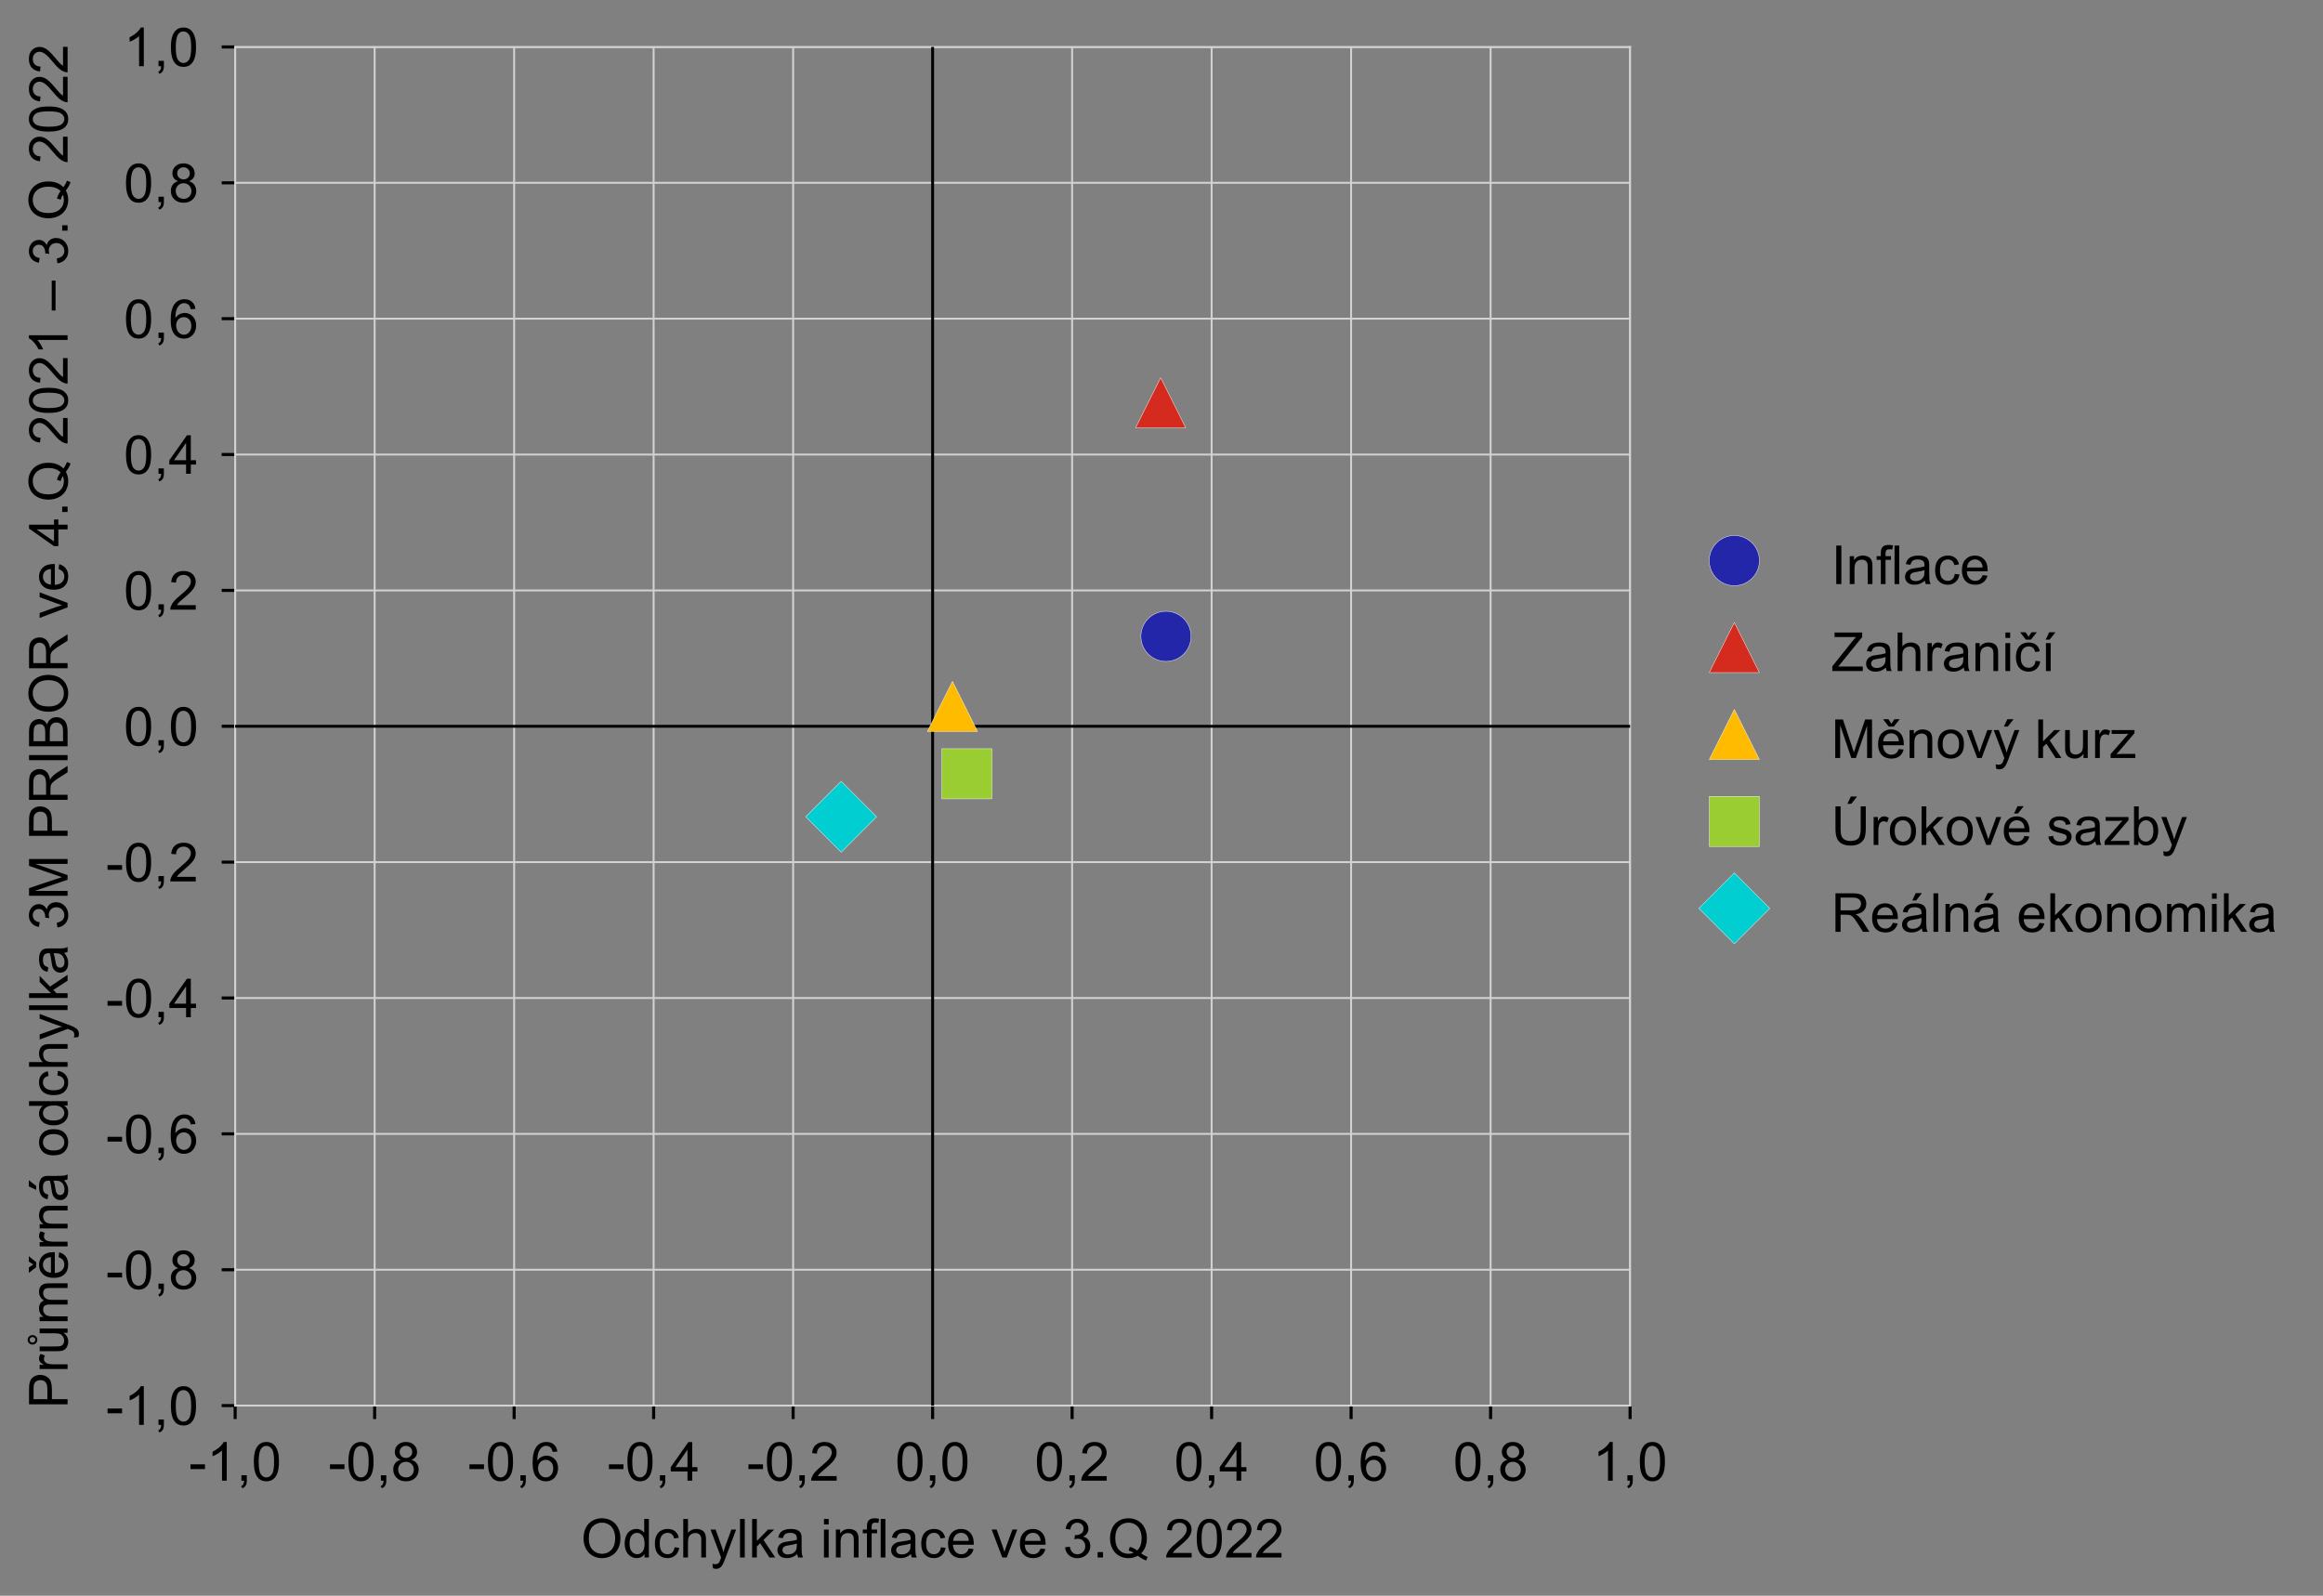 <?xml version="1.0" encoding="utf-8" standalone="no"?>
<!DOCTYPE svg PUBLIC "-//W3C//DTD SVG 1.1//EN"
  "http://www.w3.org/Graphics/SVG/1.1/DTD/svg11.dtd">
<!-- Created with matplotlib (http://matplotlib.org/) -->
<svg height="415pt" version="1.1" viewBox="0 0 604 415" width="604pt" xmlns="http://www.w3.org/2000/svg" xmlns:xlink="http://www.w3.org/1999/xlink">
 <rect x="0" y="0" width="604" height="415" fill="#808080" stroke="none"/>
 <defs>
  <style type="text/css">
*{stroke-linecap:butt;stroke-linejoin:round;}
  </style>
 </defs>
 <g id="figure_1">
  <g id="patch_1">
   <path d="M 0 415.201 
L 604.889 415.201 
L 604.889 0 
L 0 0 
z
" style="fill:none;"/>
  </g>
  <g id="axes_1">
   <g id="patch_2">
    <path d="M 61.139 365.55 
L 423.839 365.55 
L 423.839 12.21 
L 61.139 12.21 
z
" style="fill:none;"/>
   </g>
   <g id="matplotlib.axis_1">
    <g id="xtick_1">
     <g id="line2d_1">
      <defs>
       <path d="M 0 0 
L 0 3.5 
" id="m2aac06d526" style="stroke:#000000;stroke-width:0.8;"/>
      </defs>
      <g>
       <use style="stroke:#000000;stroke-width:0.8;" x="61.139" xlink:href="#m2aac06d526" y="365.55"/>
      </g>
     </g>
     <g id="text_1">
      <!-- -1,0 -->
      <defs>
       <path d="M 3.172 21.484 
L 3.172 30.328 
L 30.172 30.328 
L 30.172 21.484 
z
" id="ArialMT-2d"/>
       <path d="M 37.25 0 
L 28.469 0 
L 28.469 56 
Q 25.297 52.984 20.141 49.953 
Q 14.984 46.922 10.891 45.406 
L 10.891 53.906 
Q 18.266 57.375 23.781 62.297 
Q 29.297 67.234 31.594 71.875 
L 37.25 71.875 
z
" id="ArialMT-31"/>
       <path d="M 8.891 0 
L 8.891 10.016 
L 18.891 10.016 
L 18.891 0 
Q 18.891 -5.516 16.938 -8.906 
Q 14.984 -12.312 10.75 -14.156 
L 8.297 -10.406 
Q 11.078 -9.188 12.391 -6.812 
Q 13.719 -4.438 13.875 0 
z
" id="ArialMT-2c"/>
       <path d="M 4.156 35.297 
Q 4.156 48 6.766 55.734 
Q 9.375 63.484 14.516 67.672 
Q 19.672 71.875 27.484 71.875 
Q 33.25 71.875 37.594 69.547 
Q 41.938 67.234 44.766 62.859 
Q 47.609 58.5 49.219 52.219 
Q 50.828 45.953 50.828 35.297 
Q 50.828 22.703 48.234 14.969 
Q 45.656 7.234 40.5 3 
Q 35.359 -1.219 27.484 -1.219 
Q 17.141 -1.219 11.234 6.203 
Q 4.156 15.141 4.156 35.297 
M 13.188 35.297 
Q 13.188 17.672 17.312 11.828 
Q 21.438 6 27.484 6 
Q 33.547 6 37.672 11.859 
Q 41.797 17.719 41.797 35.297 
Q 41.797 52.984 37.672 58.781 
Q 33.547 64.594 27.391 64.594 
Q 21.344 64.594 17.719 59.469 
Q 13.188 52.938 13.188 35.297 
" id="ArialMT-30"/>
      </defs>
      <g transform="translate(49.078 385.071)scale(0.14 -0.14)">
       <use xlink:href="#ArialMT-2d"/>
       <use x="33.301" xlink:href="#ArialMT-31"/>
       <use x="88.916" xlink:href="#ArialMT-2c"/>
       <use x="116.699" xlink:href="#ArialMT-30"/>
      </g>
     </g>
    </g>
    <g id="xtick_2">
     <g id="line2d_2">
      <g>
       <use style="stroke:#000000;stroke-width:0.8;" x="97.409" xlink:href="#m2aac06d526" y="365.55"/>
      </g>
     </g>
     <g id="text_2">
      <!-- -0,8 -->
      <defs>
       <path d="M 17.672 38.812 
Q 12.203 40.828 9.562 44.531 
Q 6.938 48.25 6.938 53.422 
Q 6.938 61.234 12.547 66.547 
Q 18.172 71.875 27.484 71.875 
Q 36.859 71.875 42.578 66.422 
Q 48.297 60.984 48.297 53.172 
Q 48.297 48.188 45.672 44.5 
Q 43.062 40.828 37.75 38.812 
Q 44.344 36.672 47.781 31.875 
Q 51.219 27.094 51.219 20.453 
Q 51.219 11.281 44.719 5.031 
Q 38.234 -1.219 27.641 -1.219 
Q 17.047 -1.219 10.547 5.047 
Q 4.047 11.328 4.047 20.703 
Q 4.047 27.688 7.594 32.391 
Q 11.141 37.109 17.672 38.812 
M 15.922 53.719 
Q 15.922 48.641 19.188 45.406 
Q 22.469 42.188 27.688 42.188 
Q 32.766 42.188 36.016 45.375 
Q 39.266 48.578 39.266 53.219 
Q 39.266 58.062 35.906 61.359 
Q 32.562 64.656 27.594 64.656 
Q 22.562 64.656 19.234 61.422 
Q 15.922 58.203 15.922 53.719 
M 13.094 20.656 
Q 13.094 16.891 14.875 13.375 
Q 16.656 9.859 20.172 7.922 
Q 23.688 6 27.734 6 
Q 34.031 6 38.125 10.047 
Q 42.234 14.109 42.234 20.359 
Q 42.234 26.703 38.016 30.859 
Q 33.797 35.016 27.438 35.016 
Q 21.234 35.016 17.156 30.906 
Q 13.094 26.812 13.094 20.656 
" id="ArialMT-38"/>
      </defs>
      <g transform="translate(85.348 385.071)scale(0.14 -0.14)">
       <use xlink:href="#ArialMT-2d"/>
       <use x="33.301" xlink:href="#ArialMT-30"/>
       <use x="88.916" xlink:href="#ArialMT-2c"/>
       <use x="116.699" xlink:href="#ArialMT-38"/>
      </g>
     </g>
    </g>
    <g id="xtick_3">
     <g id="line2d_3">
      <g>
       <use style="stroke:#000000;stroke-width:0.8;" x="133.679" xlink:href="#m2aac06d526" y="365.55"/>
      </g>
     </g>
     <g id="text_3">
      <!-- -0,6 -->
      <defs>
       <path d="M 49.75 54.047 
L 41.016 53.375 
Q 39.844 58.547 37.703 60.891 
Q 34.125 64.656 28.906 64.656 
Q 24.703 64.656 21.531 62.312 
Q 17.391 59.281 14.984 53.469 
Q 12.594 47.656 12.5 36.922 
Q 15.672 41.75 20.266 44.094 
Q 24.859 46.438 29.891 46.438 
Q 38.672 46.438 44.844 39.969 
Q 51.031 33.5 51.031 23.25 
Q 51.031 16.5 48.125 10.719 
Q 45.219 4.938 40.141 1.859 
Q 35.062 -1.219 28.609 -1.219 
Q 17.625 -1.219 10.688 6.859 
Q 3.766 14.938 3.766 33.5 
Q 3.766 54.25 11.422 63.672 
Q 18.109 71.875 29.438 71.875 
Q 37.891 71.875 43.281 67.141 
Q 48.688 62.406 49.75 54.047 
M 13.875 23.188 
Q 13.875 18.656 15.797 14.5 
Q 17.719 10.359 21.188 8.172 
Q 24.656 6 28.469 6 
Q 34.031 6 38.031 10.484 
Q 42.047 14.984 42.047 22.703 
Q 42.047 30.125 38.078 34.391 
Q 34.125 38.672 28.125 38.672 
Q 22.172 38.672 18.016 34.391 
Q 13.875 30.125 13.875 23.188 
" id="ArialMT-36"/>
      </defs>
      <g transform="translate(121.618 385.071)scale(0.14 -0.14)">
       <use xlink:href="#ArialMT-2d"/>
       <use x="33.301" xlink:href="#ArialMT-30"/>
       <use x="88.916" xlink:href="#ArialMT-2c"/>
       <use x="116.699" xlink:href="#ArialMT-36"/>
      </g>
     </g>
    </g>
    <g id="xtick_4">
     <g id="line2d_4">
      <g>
       <use style="stroke:#000000;stroke-width:0.8;" x="169.949" xlink:href="#m2aac06d526" y="365.55"/>
      </g>
     </g>
     <g id="text_4">
      <!-- -0,4 -->
      <defs>
       <path d="M 32.328 0 
L 32.328 17.141 
L 1.266 17.141 
L 1.266 25.203 
L 33.938 71.578 
L 41.109 71.578 
L 41.109 25.203 
L 50.781 25.203 
L 50.781 17.141 
L 41.109 17.141 
L 41.109 0 
z
M 32.328 25.203 
L 32.328 57.469 
L 9.906 25.203 
z
" id="ArialMT-34"/>
      </defs>
      <g transform="translate(157.888 385.071)scale(0.14 -0.14)">
       <use xlink:href="#ArialMT-2d"/>
       <use x="33.301" xlink:href="#ArialMT-30"/>
       <use x="88.916" xlink:href="#ArialMT-2c"/>
       <use x="116.699" xlink:href="#ArialMT-34"/>
      </g>
     </g>
    </g>
    <g id="xtick_5">
     <g id="line2d_5">
      <g>
       <use style="stroke:#000000;stroke-width:0.8;" x="206.219" xlink:href="#m2aac06d526" y="365.55"/>
      </g>
     </g>
     <g id="text_5">
      <!-- -0,2 -->
      <defs>
       <path d="M 50.344 8.453 
L 50.344 0 
L 3.031 0 
Q 2.938 3.172 4.047 6.109 
Q 5.859 10.938 9.828 15.625 
Q 13.812 20.312 21.344 26.469 
Q 33.016 36.031 37.109 41.625 
Q 41.219 47.219 41.219 52.203 
Q 41.219 57.422 37.469 61 
Q 33.734 64.594 27.734 64.594 
Q 21.391 64.594 17.578 60.781 
Q 13.766 56.984 13.719 50.25 
L 4.688 51.172 
Q 5.609 61.281 11.656 66.578 
Q 17.719 71.875 27.938 71.875 
Q 38.234 71.875 44.234 66.156 
Q 50.25 60.453 50.25 52 
Q 50.25 47.703 48.484 43.547 
Q 46.734 39.406 42.656 34.812 
Q 38.578 30.219 29.109 22.219 
Q 21.188 15.578 18.938 13.203 
Q 16.703 10.844 15.234 8.453 
z
" id="ArialMT-32"/>
      </defs>
      <g transform="translate(194.158 385.071)scale(0.14 -0.14)">
       <use xlink:href="#ArialMT-2d"/>
       <use x="33.301" xlink:href="#ArialMT-30"/>
       <use x="88.916" xlink:href="#ArialMT-2c"/>
       <use x="116.699" xlink:href="#ArialMT-32"/>
      </g>
     </g>
    </g>
    <g id="xtick_6">
     <g id="line2d_6">
      <g>
       <use style="stroke:#000000;stroke-width:0.8;" x="242.489" xlink:href="#m2aac06d526" y="365.55"/>
      </g>
     </g>
     <g id="text_6">
      <!-- 0,0 -->
      <g transform="translate(232.759 385.071)scale(0.14 -0.14)">
       <use xlink:href="#ArialMT-30"/>
       <use x="55.615" xlink:href="#ArialMT-2c"/>
       <use x="83.398" xlink:href="#ArialMT-30"/>
      </g>
     </g>
    </g>
    <g id="xtick_7">
     <g id="line2d_7">
      <g>
       <use style="stroke:#000000;stroke-width:0.8;" x="278.759" xlink:href="#m2aac06d526" y="365.55"/>
      </g>
     </g>
     <g id="text_7">
      <!-- 0,2 -->
      <g transform="translate(269.029 385.071)scale(0.14 -0.14)">
       <use xlink:href="#ArialMT-30"/>
       <use x="55.615" xlink:href="#ArialMT-2c"/>
       <use x="83.398" xlink:href="#ArialMT-32"/>
      </g>
     </g>
    </g>
    <g id="xtick_8">
     <g id="line2d_8">
      <g>
       <use style="stroke:#000000;stroke-width:0.8;" x="315.029" xlink:href="#m2aac06d526" y="365.55"/>
      </g>
     </g>
     <g id="text_8">
      <!-- 0,4 -->
      <g transform="translate(305.299 385.071)scale(0.14 -0.14)">
       <use xlink:href="#ArialMT-30"/>
       <use x="55.615" xlink:href="#ArialMT-2c"/>
       <use x="83.398" xlink:href="#ArialMT-34"/>
      </g>
     </g>
    </g>
    <g id="xtick_9">
     <g id="line2d_9">
      <g>
       <use style="stroke:#000000;stroke-width:0.8;" x="351.299" xlink:href="#m2aac06d526" y="365.55"/>
      </g>
     </g>
     <g id="text_9">
      <!-- 0,6 -->
      <g transform="translate(341.569 385.071)scale(0.14 -0.14)">
       <use xlink:href="#ArialMT-30"/>
       <use x="55.615" xlink:href="#ArialMT-2c"/>
       <use x="83.398" xlink:href="#ArialMT-36"/>
      </g>
     </g>
    </g>
    <g id="xtick_10">
     <g id="line2d_10">
      <g>
       <use style="stroke:#000000;stroke-width:0.8;" x="387.569" xlink:href="#m2aac06d526" y="365.55"/>
      </g>
     </g>
     <g id="text_10">
      <!-- 0,8 -->
      <g transform="translate(377.839 385.071)scale(0.14 -0.14)">
       <use xlink:href="#ArialMT-30"/>
       <use x="55.615" xlink:href="#ArialMT-2c"/>
       <use x="83.398" xlink:href="#ArialMT-38"/>
      </g>
     </g>
    </g>
    <g id="xtick_11">
     <g id="line2d_11">
      <g>
       <use style="stroke:#000000;stroke-width:0.8;" x="423.839" xlink:href="#m2aac06d526" y="365.55"/>
      </g>
     </g>
     <g id="text_11">
      <!-- 1,0 -->
      <g transform="translate(414.109 385.071)scale(0.14 -0.14)">
       <use xlink:href="#ArialMT-31"/>
       <use x="55.615" xlink:href="#ArialMT-2c"/>
       <use x="83.398" xlink:href="#ArialMT-30"/>
      </g>
     </g>
    </g>
    <g id="text_12">
     <!-- Odchylka inflace ve 3.Q 2022 -->
     <defs>
      <path d="M 4.828 34.859 
Q 4.828 52.688 14.391 62.766 
Q 23.969 72.859 39.109 72.859 
Q 49.031 72.859 56.984 68.109 
Q 64.938 63.375 69.109 54.906 
Q 73.297 46.438 73.297 35.688 
Q 73.297 24.812 68.891 16.219 
Q 64.5 7.625 56.438 3.203 
Q 48.391 -1.219 39.062 -1.219 
Q 28.953 -1.219 20.984 3.656 
Q 13.031 8.547 8.922 16.984 
Q 4.828 25.438 4.828 34.859 
M 14.594 34.719 
Q 14.594 21.781 21.547 14.328 
Q 28.516 6.891 39.016 6.891 
Q 49.703 6.891 56.609 14.406 
Q 63.531 21.922 63.531 35.75 
Q 63.531 44.484 60.578 51 
Q 57.625 57.516 51.922 61.109 
Q 46.234 64.703 39.156 64.703 
Q 29.109 64.703 21.844 57.781 
Q 14.594 50.875 14.594 34.719 
" id="ArialMT-4f"/>
      <path d="M 40.234 0 
L 40.234 6.547 
Q 35.297 -1.172 25.734 -1.172 
Q 19.531 -1.172 14.328 2.25 
Q 9.125 5.672 6.266 11.797 
Q 3.422 17.922 3.422 25.875 
Q 3.422 33.641 6 39.969 
Q 8.594 46.297 13.766 49.656 
Q 18.953 53.031 25.344 53.031 
Q 30.031 53.031 33.688 51.047 
Q 37.359 49.078 39.656 45.906 
L 39.656 71.578 
L 48.391 71.578 
L 48.391 0 
z
M 12.453 25.875 
Q 12.453 15.922 16.641 10.984 
Q 20.844 6.062 26.562 6.062 
Q 32.328 6.062 36.344 10.766 
Q 40.375 15.484 40.375 25.141 
Q 40.375 35.797 36.266 40.766 
Q 32.172 45.75 26.172 45.75 
Q 20.312 45.75 16.375 40.969 
Q 12.453 36.188 12.453 25.875 
" id="ArialMT-64"/>
      <path d="M 40.438 19 
L 49.078 17.875 
Q 47.656 8.938 41.812 3.875 
Q 35.984 -1.172 27.484 -1.172 
Q 16.844 -1.172 10.375 5.781 
Q 3.906 12.75 3.906 25.734 
Q 3.906 34.125 6.688 40.422 
Q 9.469 46.734 15.156 49.875 
Q 20.844 53.031 27.547 53.031 
Q 35.984 53.031 41.359 48.75 
Q 46.734 44.484 48.25 36.625 
L 39.703 35.297 
Q 38.484 40.531 35.375 43.156 
Q 32.281 45.797 27.875 45.797 
Q 21.234 45.797 17.078 41.031 
Q 12.938 36.281 12.938 25.984 
Q 12.938 15.531 16.938 10.797 
Q 20.953 6.062 27.391 6.062 
Q 32.562 6.062 36.031 9.234 
Q 39.5 12.406 40.438 19 
" id="ArialMT-63"/>
      <path d="M 6.594 0 
L 6.594 71.578 
L 15.375 71.578 
L 15.375 45.906 
Q 21.531 53.031 30.906 53.031 
Q 36.672 53.031 40.922 50.75 
Q 45.172 48.484 47 44.484 
Q 48.828 40.484 48.828 32.859 
L 48.828 0 
L 40.047 0 
L 40.047 32.859 
Q 40.047 39.453 37.188 42.453 
Q 34.328 45.453 29.109 45.453 
Q 25.203 45.453 21.75 43.422 
Q 18.312 41.406 16.844 37.938 
Q 15.375 34.469 15.375 28.375 
L 15.375 0 
z
" id="ArialMT-68"/>
      <path d="M 6.203 -19.969 
L 5.219 -11.719 
Q 8.109 -12.5 10.25 -12.5 
Q 13.188 -12.5 14.938 -11.516 
Q 16.703 -10.547 17.828 -8.797 
Q 18.656 -7.469 20.516 -2.25 
Q 20.75 -1.516 21.297 -0.094 
L 1.609 51.859 
L 11.078 51.859 
L 21.875 21.828 
Q 23.969 16.109 25.641 9.812 
Q 27.156 15.875 29.25 21.625 
L 40.328 51.859 
L 49.125 51.859 
L 29.391 -0.875 
Q 26.219 -9.422 24.469 -12.641 
Q 22.125 -17 19.094 -19.016 
Q 16.062 -21.047 11.859 -21.047 
Q 9.328 -21.047 6.203 -19.969 
" id="ArialMT-79"/>
      <path d="M 6.391 0 
L 6.391 71.578 
L 15.188 71.578 
L 15.188 0 
z
" id="ArialMT-6c"/>
      <path d="M 6.641 0 
L 6.641 71.578 
L 15.438 71.578 
L 15.438 30.766 
L 36.234 51.859 
L 47.609 51.859 
L 27.781 32.625 
L 49.609 0 
L 38.766 0 
L 21.625 26.516 
L 15.438 20.562 
L 15.438 0 
z
" id="ArialMT-6b"/>
      <path d="M 40.438 6.391 
Q 35.547 2.25 31.031 0.531 
Q 26.516 -1.172 21.344 -1.172 
Q 12.797 -1.172 8.203 3 
Q 3.609 7.172 3.609 13.672 
Q 3.609 17.484 5.344 20.625 
Q 7.078 23.781 9.891 25.688 
Q 12.703 27.594 16.219 28.562 
Q 18.797 29.25 24.031 29.891 
Q 34.672 31.156 39.703 32.906 
Q 39.75 34.719 39.75 35.203 
Q 39.75 40.578 37.25 42.781 
Q 33.891 45.75 27.25 45.75 
Q 21.047 45.75 18.094 43.578 
Q 15.141 41.406 13.719 35.891 
L 5.125 37.062 
Q 6.297 42.578 8.984 45.969 
Q 11.672 49.359 16.75 51.188 
Q 21.828 53.031 28.516 53.031 
Q 35.156 53.031 39.297 51.469 
Q 43.453 49.906 45.406 47.531 
Q 47.359 45.172 48.141 41.547 
Q 48.578 39.312 48.578 33.453 
L 48.578 21.734 
Q 48.578 9.469 49.141 6.219 
Q 49.703 2.984 51.375 0 
L 42.188 0 
Q 40.828 2.734 40.438 6.391 
M 39.703 26.031 
Q 34.906 24.078 25.344 22.703 
Q 19.922 21.922 17.672 20.938 
Q 15.438 19.969 14.203 18.094 
Q 12.984 16.219 12.984 13.922 
Q 12.984 10.406 15.641 8.062 
Q 18.312 5.719 23.438 5.719 
Q 28.516 5.719 32.469 7.938 
Q 36.422 10.156 38.281 14.016 
Q 39.703 17 39.703 22.797 
z
" id="ArialMT-61"/>
      <path id="ArialMT-20"/>
      <path d="M 6.641 61.469 
L 6.641 71.578 
L 15.438 71.578 
L 15.438 61.469 
z
M 6.641 0 
L 6.641 51.859 
L 15.438 51.859 
L 15.438 0 
z
" id="ArialMT-69"/>
      <path d="M 6.594 0 
L 6.594 51.859 
L 14.5 51.859 
L 14.5 44.484 
Q 20.219 53.031 31 53.031 
Q 35.688 53.031 39.625 51.344 
Q 43.562 49.656 45.516 46.922 
Q 47.469 44.188 48.25 40.438 
Q 48.734 37.984 48.734 31.891 
L 48.734 0 
L 39.938 0 
L 39.938 31.547 
Q 39.938 36.922 38.906 39.578 
Q 37.891 42.234 35.281 43.812 
Q 32.672 45.406 29.156 45.406 
Q 23.531 45.406 19.453 41.844 
Q 15.375 38.281 15.375 28.328 
L 15.375 0 
z
" id="ArialMT-6e"/>
      <path d="M 8.688 0 
L 8.688 45.016 
L 0.922 45.016 
L 0.922 51.859 
L 8.688 51.859 
L 8.688 57.375 
Q 8.688 62.594 9.625 65.141 
Q 10.891 68.562 14.078 70.672 
Q 17.281 72.797 23.047 72.797 
Q 26.766 72.797 31.25 71.922 
L 29.938 64.266 
Q 27.203 64.75 24.75 64.75 
Q 20.75 64.75 19.094 63.031 
Q 17.438 61.328 17.438 56.641 
L 17.438 51.859 
L 27.547 51.859 
L 27.547 45.016 
L 17.438 45.016 
L 17.438 0 
z
" id="ArialMT-66"/>
      <path d="M 42.094 16.703 
L 51.172 15.578 
Q 49.031 7.625 43.219 3.219 
Q 37.406 -1.172 28.375 -1.172 
Q 17 -1.172 10.328 5.828 
Q 3.656 12.844 3.656 25.484 
Q 3.656 38.578 10.391 45.797 
Q 17.141 53.031 27.875 53.031 
Q 38.281 53.031 44.875 45.953 
Q 51.469 38.875 51.469 26.031 
Q 51.469 25.25 51.422 23.688 
L 12.75 23.688 
Q 13.234 15.141 17.578 10.594 
Q 21.922 6.062 28.422 6.062 
Q 33.25 6.062 36.672 8.594 
Q 40.094 11.141 42.094 16.703 
M 13.234 30.906 
L 42.188 30.906 
Q 41.609 37.453 38.875 40.719 
Q 34.672 45.797 27.984 45.797 
Q 21.922 45.797 17.797 41.75 
Q 13.672 37.703 13.234 30.906 
" id="ArialMT-65"/>
      <path d="M 21 0 
L 1.266 51.859 
L 10.547 51.859 
L 21.688 20.797 
Q 23.484 15.766 25 10.359 
Q 26.172 14.453 28.266 20.219 
L 39.797 51.859 
L 48.828 51.859 
L 29.203 0 
z
" id="ArialMT-76"/>
      <path d="M 4.203 18.891 
L 12.984 20.062 
Q 14.5 12.594 18.141 9.297 
Q 21.781 6 27 6 
Q 33.203 6 37.469 10.297 
Q 41.75 14.594 41.75 20.953 
Q 41.75 27 37.797 30.922 
Q 33.844 34.859 27.734 34.859 
Q 25.25 34.859 21.531 33.891 
L 22.516 41.609 
Q 23.391 41.5 23.922 41.5 
Q 29.547 41.5 34.031 44.422 
Q 38.531 47.359 38.531 53.469 
Q 38.531 58.297 35.25 61.469 
Q 31.984 64.656 26.812 64.656 
Q 21.688 64.656 18.266 61.422 
Q 14.844 58.203 13.875 51.766 
L 5.078 53.328 
Q 6.688 62.156 12.391 67.016 
Q 18.109 71.875 26.609 71.875 
Q 32.469 71.875 37.391 69.359 
Q 42.328 66.844 44.938 62.5 
Q 47.562 58.156 47.562 53.266 
Q 47.562 48.641 45.062 44.828 
Q 42.578 41.016 37.703 38.766 
Q 44.047 37.312 47.562 32.688 
Q 51.078 28.078 51.078 21.141 
Q 51.078 11.766 44.234 5.25 
Q 37.406 -1.266 26.953 -1.266 
Q 17.531 -1.266 11.297 4.344 
Q 5.078 9.969 4.203 18.891 
" id="ArialMT-33"/>
      <path d="M 9.078 0 
L 9.078 10.016 
L 19.094 10.016 
L 19.094 0 
z
" id="ArialMT-2e"/>
      <path d="M 61.969 7.672 
Q 68.562 3.125 74.125 1.031 
L 71.344 -5.562 
Q 63.625 -2.781 55.953 3.219 
Q 48 -1.219 38.375 -1.219 
Q 28.656 -1.219 20.75 3.469 
Q 12.844 8.156 8.562 16.641 
Q 4.297 25.141 4.297 35.797 
Q 4.297 46.391 8.594 55.078 
Q 12.891 63.766 20.828 68.312 
Q 28.766 72.859 38.578 72.859 
Q 48.484 72.859 56.438 68.141 
Q 64.406 63.422 68.578 54.953 
Q 72.75 46.484 72.75 35.844 
Q 72.75 27 70.062 19.938 
Q 67.391 12.891 61.969 7.672 
M 41.109 19.781 
Q 49.312 17.484 54.641 12.938 
Q 62.984 20.562 62.984 35.844 
Q 62.984 44.531 60.031 51.016 
Q 57.078 57.516 51.391 61.109 
Q 45.703 64.703 38.625 64.703 
Q 28.031 64.703 21.047 57.453 
Q 14.062 50.203 14.062 35.797 
Q 14.062 21.828 20.969 14.359 
Q 27.875 6.891 38.625 6.891 
Q 43.703 6.891 48.188 8.797 
Q 43.75 11.672 38.812 12.891 
z
" id="ArialMT-51"/>
     </defs>
     <g transform="translate(151.054 405.054)scale(0.14 -0.14)">
      <use xlink:href="#ArialMT-4f"/>
      <use x="77.783" xlink:href="#ArialMT-64"/>
      <use x="133.398" xlink:href="#ArialMT-63"/>
      <use x="183.398" xlink:href="#ArialMT-68"/>
      <use x="239.014" xlink:href="#ArialMT-79"/>
      <use x="289.014" xlink:href="#ArialMT-6c"/>
      <use x="311.23" xlink:href="#ArialMT-6b"/>
      <use x="361.23" xlink:href="#ArialMT-61"/>
      <use x="416.846" xlink:href="#ArialMT-20"/>
      <use x="444.629" xlink:href="#ArialMT-69"/>
      <use x="466.846" xlink:href="#ArialMT-6e"/>
      <use x="522.461" xlink:href="#ArialMT-66"/>
      <use x="550.244" xlink:href="#ArialMT-6c"/>
      <use x="572.461" xlink:href="#ArialMT-61"/>
      <use x="628.076" xlink:href="#ArialMT-63"/>
      <use x="678.076" xlink:href="#ArialMT-65"/>
      <use x="733.691" xlink:href="#ArialMT-20"/>
      <use x="761.475" xlink:href="#ArialMT-76"/>
      <use x="811.475" xlink:href="#ArialMT-65"/>
      <use x="867.09" xlink:href="#ArialMT-20"/>
      <use x="894.873" xlink:href="#ArialMT-33"/>
      <use x="950.488" xlink:href="#ArialMT-2e"/>
      <use x="978.271" xlink:href="#ArialMT-51"/>
      <use x="1056.055" xlink:href="#ArialMT-20"/>
      <use x="1083.838" xlink:href="#ArialMT-32"/>
      <use x="1139.453" xlink:href="#ArialMT-30"/>
      <use x="1195.068" xlink:href="#ArialMT-32"/>
      <use x="1250.684" xlink:href="#ArialMT-32"/>
     </g>
    </g>
   </g>
   <g id="matplotlib.axis_2">
    <g id="ytick_1">
     <g id="line2d_12">
      <defs>
       <path d="M 0 0 
L -3.5 0 
" id="m06aad44112" style="stroke:#000000;stroke-width:0.8;"/>
      </defs>
      <g>
       <use style="stroke:#000000;stroke-width:0.8;" x="61.139" xlink:href="#m06aad44112" y="365.55"/>
      </g>
     </g>
     <g id="text_13">
      <!-- -1,0 -->
      <g transform="translate(27.517 370.561)scale(0.14 -0.14)">
       <use xlink:href="#ArialMT-2d"/>
       <use x="33.301" xlink:href="#ArialMT-31"/>
       <use x="88.916" xlink:href="#ArialMT-2c"/>
       <use x="116.699" xlink:href="#ArialMT-30"/>
      </g>
     </g>
    </g>
    <g id="ytick_2">
     <g id="line2d_13">
      <g>
       <use style="stroke:#000000;stroke-width:0.8;" x="61.139" xlink:href="#m06aad44112" y="330.216"/>
      </g>
     </g>
     <g id="text_14">
      <!-- -0,8 -->
      <g transform="translate(27.517 335.227)scale(0.14 -0.14)">
       <use xlink:href="#ArialMT-2d"/>
       <use x="33.301" xlink:href="#ArialMT-30"/>
       <use x="88.916" xlink:href="#ArialMT-2c"/>
       <use x="116.699" xlink:href="#ArialMT-38"/>
      </g>
     </g>
    </g>
    <g id="ytick_3">
     <g id="line2d_14">
      <g>
       <use style="stroke:#000000;stroke-width:0.8;" x="61.139" xlink:href="#m06aad44112" y="294.882"/>
      </g>
     </g>
     <g id="text_15">
      <!-- -0,6 -->
      <g transform="translate(27.517 299.893)scale(0.14 -0.14)">
       <use xlink:href="#ArialMT-2d"/>
       <use x="33.301" xlink:href="#ArialMT-30"/>
       <use x="88.916" xlink:href="#ArialMT-2c"/>
       <use x="116.699" xlink:href="#ArialMT-36"/>
      </g>
     </g>
    </g>
    <g id="ytick_4">
     <g id="line2d_15">
      <g>
       <use style="stroke:#000000;stroke-width:0.8;" x="61.139" xlink:href="#m06aad44112" y="259.548"/>
      </g>
     </g>
     <g id="text_16">
      <!-- -0,4 -->
      <g transform="translate(27.517 264.559)scale(0.14 -0.14)">
       <use xlink:href="#ArialMT-2d"/>
       <use x="33.301" xlink:href="#ArialMT-30"/>
       <use x="88.916" xlink:href="#ArialMT-2c"/>
       <use x="116.699" xlink:href="#ArialMT-34"/>
      </g>
     </g>
    </g>
    <g id="ytick_5">
     <g id="line2d_16">
      <g>
       <use style="stroke:#000000;stroke-width:0.8;" x="61.139" xlink:href="#m06aad44112" y="224.214"/>
      </g>
     </g>
     <g id="text_17">
      <!-- -0,2 -->
      <g transform="translate(27.517 229.225)scale(0.14 -0.14)">
       <use xlink:href="#ArialMT-2d"/>
       <use x="33.301" xlink:href="#ArialMT-30"/>
       <use x="88.916" xlink:href="#ArialMT-2c"/>
       <use x="116.699" xlink:href="#ArialMT-32"/>
      </g>
     </g>
    </g>
    <g id="ytick_6">
     <g id="line2d_17">
      <g>
       <use style="stroke:#000000;stroke-width:0.8;" x="61.139" xlink:href="#m06aad44112" y="188.88"/>
      </g>
     </g>
     <g id="text_18">
      <!-- 0,0 -->
      <g transform="translate(32.179 193.891)scale(0.14 -0.14)">
       <use xlink:href="#ArialMT-30"/>
       <use x="55.615" xlink:href="#ArialMT-2c"/>
       <use x="83.398" xlink:href="#ArialMT-30"/>
      </g>
     </g>
    </g>
    <g id="ytick_7">
     <g id="line2d_18">
      <g>
       <use style="stroke:#000000;stroke-width:0.8;" x="61.139" xlink:href="#m06aad44112" y="153.546"/>
      </g>
     </g>
     <g id="text_19">
      <!-- 0,2 -->
      <g transform="translate(32.179 158.557)scale(0.14 -0.14)">
       <use xlink:href="#ArialMT-30"/>
       <use x="55.615" xlink:href="#ArialMT-2c"/>
       <use x="83.398" xlink:href="#ArialMT-32"/>
      </g>
     </g>
    </g>
    <g id="ytick_8">
     <g id="line2d_19">
      <g>
       <use style="stroke:#000000;stroke-width:0.8;" x="61.139" xlink:href="#m06aad44112" y="118.212"/>
      </g>
     </g>
     <g id="text_20">
      <!-- 0,4 -->
      <g transform="translate(32.179 123.223)scale(0.14 -0.14)">
       <use xlink:href="#ArialMT-30"/>
       <use x="55.615" xlink:href="#ArialMT-2c"/>
       <use x="83.398" xlink:href="#ArialMT-34"/>
      </g>
     </g>
    </g>
    <g id="ytick_9">
     <g id="line2d_20">
      <g>
       <use style="stroke:#000000;stroke-width:0.8;" x="61.139" xlink:href="#m06aad44112" y="82.878"/>
      </g>
     </g>
     <g id="text_21">
      <!-- 0,6 -->
      <g transform="translate(32.179 87.889)scale(0.14 -0.14)">
       <use xlink:href="#ArialMT-30"/>
       <use x="55.615" xlink:href="#ArialMT-2c"/>
       <use x="83.398" xlink:href="#ArialMT-36"/>
      </g>
     </g>
    </g>
    <g id="ytick_10">
     <g id="line2d_21">
      <g>
       <use style="stroke:#000000;stroke-width:0.8;" x="61.139" xlink:href="#m06aad44112" y="47.544"/>
      </g>
     </g>
     <g id="text_22">
      <!-- 0,8 -->
      <g transform="translate(32.179 52.555)scale(0.14 -0.14)">
       <use xlink:href="#ArialMT-30"/>
       <use x="55.615" xlink:href="#ArialMT-2c"/>
       <use x="83.398" xlink:href="#ArialMT-38"/>
      </g>
     </g>
    </g>
    <g id="ytick_11">
     <g id="line2d_22">
      <g>
       <use style="stroke:#000000;stroke-width:0.8;" x="61.139" xlink:href="#m06aad44112" y="12.21"/>
      </g>
     </g>
     <g id="text_23">
      <!-- 1,0 -->
      <g transform="translate(32.179 17.221)scale(0.14 -0.14)">
       <use xlink:href="#ArialMT-31"/>
       <use x="55.615" xlink:href="#ArialMT-2c"/>
       <use x="83.398" xlink:href="#ArialMT-30"/>
      </g>
     </g>
    </g>
    <g id="text_24">
     <!-- Průměrná odchylka 3M PRIBOR ve 4.Q 2021 – 3.Q 2022 -->
     <defs>
      <path d="M 7.719 0 
L 7.719 71.578 
L 34.719 71.578 
Q 41.844 71.578 45.609 70.906 
Q 50.875 70.016 54.438 67.547 
Q 58.016 65.094 60.188 60.641 
Q 62.359 56.203 62.359 50.875 
Q 62.359 41.75 56.547 35.422 
Q 50.734 29.109 35.547 29.109 
L 17.188 29.109 
L 17.188 0 
z
M 17.188 37.547 
L 35.688 37.547 
Q 44.875 37.547 48.734 40.969 
Q 52.594 44.391 52.594 50.594 
Q 52.594 55.078 50.312 58.266 
Q 48.047 61.469 44.344 62.5 
Q 41.938 63.141 35.5 63.141 
L 17.188 63.141 
z
" id="ArialMT-50"/>
      <path d="M 6.5 0 
L 6.5 51.859 
L 14.406 51.859 
L 14.406 44 
Q 17.438 49.516 20 51.266 
Q 22.562 53.031 25.641 53.031 
Q 30.078 53.031 34.672 50.203 
L 31.641 42.047 
Q 28.422 43.953 25.203 43.953 
Q 22.312 43.953 20.016 42.219 
Q 17.719 40.484 16.75 37.406 
Q 15.281 32.719 15.281 27.156 
L 15.281 0 
z
" id="ArialMT-72"/>
      <path d="M 40.578 0 
L 40.578 7.625 
Q 34.516 -1.172 24.125 -1.172 
Q 19.531 -1.172 15.547 0.578 
Q 11.578 2.344 9.641 5 
Q 7.719 7.672 6.938 11.531 
Q 6.391 14.109 6.391 19.734 
L 6.391 51.859 
L 15.188 51.859 
L 15.188 23.094 
Q 15.188 16.219 15.719 13.812 
Q 16.547 10.359 19.234 8.375 
Q 21.922 6.391 25.875 6.391 
Q 29.828 6.391 33.297 8.422 
Q 36.766 10.453 38.203 13.938 
Q 39.656 17.438 39.656 24.078 
L 39.656 51.859 
L 48.438 51.859 
L 48.438 0 
z
M 18.656 65.328 
Q 18.656 68.891 21.266 71.484 
Q 23.891 74.078 27.453 74.078 
Q 31.062 74.078 33.641 71.453 
Q 36.234 68.844 36.234 65.141 
Q 36.234 61.375 33.641 58.781 
Q 31.062 56.203 27.5 56.203 
Q 23.844 56.203 21.25 58.812 
Q 18.656 61.422 18.656 65.328 
M 22.375 65.281 
Q 22.375 62.984 23.906 61.422 
Q 25.453 59.859 27.547 59.859 
Q 29.641 59.859 31.172 61.422 
Q 32.719 62.984 32.719 65.188 
Q 32.719 67.391 31.203 68.953 
Q 29.703 70.516 27.547 70.516 
Q 25.453 70.516 23.906 68.969 
Q 22.375 67.438 22.375 65.281 
" id="ArialMT-16f"/>
      <path d="M 6.594 0 
L 6.594 51.859 
L 14.453 51.859 
L 14.453 44.578 
Q 16.891 48.391 20.938 50.703 
Q 25 53.031 30.172 53.031 
Q 35.938 53.031 39.625 50.641 
Q 43.312 48.25 44.828 43.953 
Q 50.984 53.031 60.844 53.031 
Q 68.562 53.031 72.703 48.75 
Q 76.859 44.484 76.859 35.594 
L 76.859 0 
L 68.109 0 
L 68.109 32.672 
Q 68.109 37.938 67.25 40.25 
Q 66.406 42.578 64.156 43.984 
Q 61.922 45.406 58.891 45.406 
Q 53.422 45.406 49.797 41.766 
Q 46.188 38.141 46.188 30.125 
L 46.188 0 
L 37.406 0 
L 37.406 33.688 
Q 37.406 39.547 35.25 42.469 
Q 33.109 45.406 28.219 45.406 
Q 24.516 45.406 21.359 43.453 
Q 18.219 41.5 16.797 37.734 
Q 15.375 33.984 15.375 26.906 
L 15.375 0 
z
" id="ArialMT-6d"/>
      <path d="M 42.094 16.703 
L 51.172 15.578 
Q 49.031 7.625 43.219 3.219 
Q 37.406 -1.172 28.375 -1.172 
Q 17 -1.172 10.328 5.828 
Q 3.656 12.844 3.656 25.484 
Q 3.656 38.578 10.391 45.797 
Q 17.141 53.031 27.875 53.031 
Q 38.281 53.031 44.875 45.953 
Q 51.469 38.875 51.469 26.031 
Q 51.469 25.25 51.422 23.688 
L 12.75 23.688 
Q 13.234 15.141 17.578 10.594 
Q 21.922 6.062 28.422 6.062 
Q 33.25 6.062 36.672 8.594 
Q 40.094 11.141 42.094 16.703 
M 13.234 30.906 
L 42.188 30.906 
Q 41.609 37.453 38.875 40.719 
Q 34.672 45.797 27.984 45.797 
Q 21.922 45.797 17.797 41.75 
Q 13.672 37.703 13.234 30.906 
M 28.531 63.672 
L 33.906 71.969 
L 43.859 71.969 
L 32.875 58.297 
L 23.5 58.297 
L 12.953 71.969 
L 23.016 71.969 
z
" id="ArialMT-11b"/>
      <path d="M 40.438 6.391 
Q 35.547 2.25 31.031 0.531 
Q 26.516 -1.172 21.344 -1.172 
Q 12.797 -1.172 8.203 3 
Q 3.609 7.172 3.609 13.672 
Q 3.609 17.484 5.344 20.625 
Q 7.078 23.781 9.891 25.688 
Q 12.703 27.594 16.219 28.562 
Q 18.797 29.25 24.031 29.891 
Q 34.672 31.156 39.703 32.906 
Q 39.75 34.719 39.75 35.203 
Q 39.75 40.578 37.25 42.781 
Q 33.891 45.75 27.25 45.75 
Q 21.047 45.75 18.094 43.578 
Q 15.141 41.406 13.719 35.891 
L 5.125 37.062 
Q 6.297 42.578 8.984 45.969 
Q 11.672 49.359 16.75 51.188 
Q 21.828 53.031 28.516 53.031 
Q 35.156 53.031 39.297 51.469 
Q 43.453 49.906 45.406 47.531 
Q 47.359 45.172 48.141 41.547 
Q 48.578 39.312 48.578 33.453 
L 48.578 21.734 
Q 48.578 9.469 49.141 6.219 
Q 49.703 2.984 51.375 0 
L 42.188 0 
Q 40.828 2.734 40.438 6.391 
M 39.703 26.031 
Q 34.906 24.078 25.344 22.703 
Q 19.922 21.922 17.672 20.938 
Q 15.438 19.969 14.203 18.094 
Q 12.984 16.219 12.984 13.922 
Q 12.984 10.406 15.641 8.062 
Q 18.312 5.719 23.438 5.719 
Q 28.516 5.719 32.469 7.938 
Q 36.422 10.156 38.281 14.016 
Q 39.703 17 39.703 22.797 
z
M 22.594 58.297 
L 29.078 71.969 
L 40.609 71.969 
L 29.859 58.297 
z
" id="ArialMT-e1"/>
      <path d="M 3.328 25.922 
Q 3.328 40.328 11.328 47.266 
Q 18.016 53.031 27.641 53.031 
Q 38.328 53.031 45.109 46.016 
Q 51.906 39.016 51.906 26.656 
Q 51.906 16.656 48.906 10.906 
Q 45.906 5.172 40.156 2 
Q 34.422 -1.172 27.641 -1.172 
Q 16.75 -1.172 10.031 5.812 
Q 3.328 12.797 3.328 25.922 
M 12.359 25.922 
Q 12.359 15.969 16.703 11.016 
Q 21.047 6.062 27.641 6.062 
Q 34.188 6.062 38.531 11.031 
Q 42.875 16.016 42.875 26.219 
Q 42.875 35.844 38.5 40.797 
Q 34.125 45.75 27.641 45.75 
Q 21.047 45.75 16.703 40.812 
Q 12.359 35.891 12.359 25.922 
" id="ArialMT-6f"/>
      <path d="M 7.422 0 
L 7.422 71.578 
L 21.688 71.578 
L 38.625 20.906 
Q 40.969 13.812 42.047 10.297 
Q 43.266 14.203 45.844 21.781 
L 62.984 71.578 
L 75.734 71.578 
L 75.734 0 
L 66.609 0 
L 66.609 59.906 
L 45.797 0 
L 37.25 0 
L 16.547 60.938 
L 16.547 0 
z
" id="ArialMT-4d"/>
      <path d="M 7.859 0 
L 7.859 71.578 
L 39.594 71.578 
Q 49.172 71.578 54.141 69.641 
Q 59.125 67.719 62.109 62.828 
Q 65.094 57.953 65.094 52.047 
Q 65.094 44.438 60.156 39.203 
Q 55.219 33.984 44.922 32.562 
Q 48.688 30.766 50.641 29 
Q 54.781 25.203 58.5 19.484 
L 70.953 0 
L 59.031 0 
L 49.562 14.891 
Q 45.406 21.344 42.719 24.75 
Q 40.047 28.172 37.922 29.531 
Q 35.797 30.906 33.594 31.453 
Q 31.984 31.781 28.328 31.781 
L 17.328 31.781 
L 17.328 0 
z
M 17.328 39.984 
L 37.703 39.984 
Q 44.188 39.984 47.844 41.328 
Q 51.516 42.672 53.422 45.625 
Q 55.328 48.578 55.328 52.047 
Q 55.328 57.125 51.641 60.391 
Q 47.953 63.672 39.984 63.672 
L 17.328 63.672 
z
" id="ArialMT-52"/>
      <path d="M 9.328 0 
L 9.328 71.578 
L 18.797 71.578 
L 18.797 0 
z
" id="ArialMT-49"/>
      <path d="M 7.328 0 
L 7.328 71.578 
L 34.188 71.578 
Q 42.391 71.578 47.344 69.406 
Q 52.297 67.234 55.094 62.719 
Q 57.906 58.203 57.906 53.266 
Q 57.906 48.688 55.422 44.625 
Q 52.938 40.578 47.906 38.094 
Q 54.391 36.188 57.875 31.594 
Q 61.375 27 61.375 20.75 
Q 61.375 15.719 59.25 11.391 
Q 57.125 7.078 54 4.734 
Q 50.875 2.391 46.156 1.188 
Q 41.453 0 34.625 0 
z
M 16.797 41.5 
L 32.281 41.5 
Q 38.578 41.5 41.312 42.328 
Q 44.922 43.406 46.75 45.891 
Q 48.578 48.391 48.578 52.156 
Q 48.578 55.719 46.875 58.422 
Q 45.172 61.141 41.984 62.141 
Q 38.812 63.141 31.109 63.141 
L 16.797 63.141 
z
M 16.797 8.453 
L 34.625 8.453 
Q 39.203 8.453 41.062 8.797 
Q 44.344 9.375 46.531 10.734 
Q 48.734 12.109 50.141 14.719 
Q 51.562 17.328 51.562 20.75 
Q 51.562 24.75 49.516 27.703 
Q 47.469 30.672 43.828 31.859 
Q 40.188 33.062 33.344 33.062 
L 16.797 33.062 
z
" id="ArialMT-42"/>
      <path d="M -0.203 22.359 
L -0.203 29.438 
L 55.422 29.438 
L 55.422 22.359 
z
" id="ArialMT-2013"/>
     </defs>
     <g transform="translate(17.571 366.293)rotate(-90)scale(0.14 -0.14)">
      <use xlink:href="#ArialMT-50"/>
      <use x="66.699" xlink:href="#ArialMT-72"/>
      <use x="100" xlink:href="#ArialMT-16f"/>
      <use x="155.615" xlink:href="#ArialMT-6d"/>
      <use x="238.916" xlink:href="#ArialMT-11b"/>
      <use x="294.531" xlink:href="#ArialMT-72"/>
      <use x="327.832" xlink:href="#ArialMT-6e"/>
      <use x="383.447" xlink:href="#ArialMT-e1"/>
      <use x="439.062" xlink:href="#ArialMT-20"/>
      <use x="466.846" xlink:href="#ArialMT-6f"/>
      <use x="522.461" xlink:href="#ArialMT-64"/>
      <use x="578.076" xlink:href="#ArialMT-63"/>
      <use x="628.076" xlink:href="#ArialMT-68"/>
      <use x="683.691" xlink:href="#ArialMT-79"/>
      <use x="733.691" xlink:href="#ArialMT-6c"/>
      <use x="755.908" xlink:href="#ArialMT-6b"/>
      <use x="805.908" xlink:href="#ArialMT-61"/>
      <use x="861.523" xlink:href="#ArialMT-20"/>
      <use x="889.307" xlink:href="#ArialMT-33"/>
      <use x="944.922" xlink:href="#ArialMT-4d"/>
      <use x="1028.223" xlink:href="#ArialMT-20"/>
      <use x="1056.006" xlink:href="#ArialMT-50"/>
      <use x="1122.705" xlink:href="#ArialMT-52"/>
      <use x="1194.922" xlink:href="#ArialMT-49"/>
      <use x="1222.705" xlink:href="#ArialMT-42"/>
      <use x="1289.404" xlink:href="#ArialMT-4f"/>
      <use x="1367.188" xlink:href="#ArialMT-52"/>
      <use x="1439.404" xlink:href="#ArialMT-20"/>
      <use x="1467.188" xlink:href="#ArialMT-76"/>
      <use x="1517.188" xlink:href="#ArialMT-65"/>
      <use x="1572.803" xlink:href="#ArialMT-20"/>
      <use x="1600.586" xlink:href="#ArialMT-34"/>
      <use x="1656.201" xlink:href="#ArialMT-2e"/>
      <use x="1683.984" xlink:href="#ArialMT-51"/>
      <use x="1761.768" xlink:href="#ArialMT-20"/>
      <use x="1789.551" xlink:href="#ArialMT-32"/>
      <use x="1845.166" xlink:href="#ArialMT-30"/>
      <use x="1900.781" xlink:href="#ArialMT-32"/>
      <use x="1956.396" xlink:href="#ArialMT-31"/>
      <use x="2012.012" xlink:href="#ArialMT-20"/>
      <use x="2039.795" xlink:href="#ArialMT-2013"/>
      <use x="2095.41" xlink:href="#ArialMT-20"/>
      <use x="2123.193" xlink:href="#ArialMT-33"/>
      <use x="2178.809" xlink:href="#ArialMT-2e"/>
      <use x="2206.592" xlink:href="#ArialMT-51"/>
      <use x="2284.375" xlink:href="#ArialMT-20"/>
      <use x="2312.158" xlink:href="#ArialMT-32"/>
      <use x="2367.773" xlink:href="#ArialMT-30"/>
      <use x="2423.389" xlink:href="#ArialMT-32"/>
      <use x="2479.004" xlink:href="#ArialMT-32"/>
     </g>
    </g>
   </g>
   <g id="line2d_23">
    <path clip-path="url(#p59250ec486)" d="M 61.139 365.55 
L 423.839 365.55 
" style="fill:none;stroke:#d2d2d2;stroke-linecap:square;stroke-width:0.5;"/>
   </g>
   <g id="line2d_24">
    <path clip-path="url(#p59250ec486)" d="M 61.139 330.216 
L 423.839 330.216 
" style="fill:none;stroke:#d2d2d2;stroke-linecap:square;stroke-width:0.5;"/>
   </g>
   <g id="line2d_25">
    <path clip-path="url(#p59250ec486)" d="M 61.139 294.882 
L 423.839 294.882 
" style="fill:none;stroke:#d2d2d2;stroke-linecap:square;stroke-width:0.5;"/>
   </g>
   <g id="line2d_26">
    <path clip-path="url(#p59250ec486)" d="M 61.139 259.548 
L 423.839 259.548 
" style="fill:none;stroke:#d2d2d2;stroke-linecap:square;stroke-width:0.5;"/>
   </g>
   <g id="line2d_27">
    <path clip-path="url(#p59250ec486)" d="M 61.139 224.214 
L 423.839 224.214 
" style="fill:none;stroke:#d2d2d2;stroke-linecap:square;stroke-width:0.5;"/>
   </g>
   <g id="line2d_28">
    <path clip-path="url(#p59250ec486)" d="M 61.139 153.546 
L 423.839 153.546 
" style="fill:none;stroke:#d2d2d2;stroke-linecap:square;stroke-width:0.5;"/>
   </g>
   <g id="line2d_29">
    <path clip-path="url(#p59250ec486)" d="M 61.139 118.212 
L 423.839 118.212 
" style="fill:none;stroke:#d2d2d2;stroke-linecap:square;stroke-width:0.5;"/>
   </g>
   <g id="line2d_30">
    <path clip-path="url(#p59250ec486)" d="M 61.139 82.878 
L 423.839 82.878 
" style="fill:none;stroke:#d2d2d2;stroke-linecap:square;stroke-width:0.5;"/>
   </g>
   <g id="line2d_31">
    <path clip-path="url(#p59250ec486)" d="M 61.139 47.544 
L 423.839 47.544 
" style="fill:none;stroke:#d2d2d2;stroke-linecap:square;stroke-width:0.5;"/>
   </g>
   <g id="line2d_32">
    <path clip-path="url(#p59250ec486)" d="M 61.139 12.21 
L 423.839 12.21 
" style="fill:none;stroke:#d2d2d2;stroke-linecap:square;stroke-width:0.5;"/>
   </g>
   <g id="patch_3">
    <path d="M 61.139 365.55 
L 61.139 12.21 
" style="fill:none;stroke:#d2d2d2;stroke-linecap:square;stroke-linejoin:miter;stroke-width:0.5;"/>
   </g>
   <g id="patch_4">
    <path d="M 423.839 365.55 
L 423.839 12.21 
" style="fill:none;stroke:#d2d2d2;stroke-linecap:square;stroke-linejoin:miter;stroke-width:0.5;"/>
   </g>
   <g id="patch_5">
    <path d="M 61.139 365.55 
L 423.839 365.55 
" style="fill:none;stroke:#d2d2d2;stroke-linecap:square;stroke-linejoin:miter;stroke-width:0.5;"/>
   </g>
   <g id="patch_6">
    <path d="M 61.139 12.21 
L 423.839 12.21 
" style="fill:none;stroke:#d2d2d2;stroke-linecap:square;stroke-linejoin:miter;stroke-width:0.5;"/>
   </g>
   <g id="line2d_33">
    <path clip-path="url(#p59250ec486)" d="M 61.139 365.55 
L 61.139 12.21 
" style="fill:none;stroke:#d2d2d2;stroke-linecap:square;stroke-width:0.5;"/>
   </g>
   <g id="line2d_34">
    <path clip-path="url(#p59250ec486)" d="M 97.409 365.55 
L 97.409 12.21 
" style="fill:none;stroke:#d2d2d2;stroke-linecap:square;stroke-width:0.5;"/>
   </g>
   <g id="line2d_35">
    <path clip-path="url(#p59250ec486)" d="M 133.679 365.55 
L 133.679 12.21 
" style="fill:none;stroke:#d2d2d2;stroke-linecap:square;stroke-width:0.5;"/>
   </g>
   <g id="line2d_36">
    <path clip-path="url(#p59250ec486)" d="M 169.949 365.55 
L 169.949 12.21 
" style="fill:none;stroke:#d2d2d2;stroke-linecap:square;stroke-width:0.5;"/>
   </g>
   <g id="line2d_37">
    <path clip-path="url(#p59250ec486)" d="M 206.219 365.55 
L 206.219 12.21 
" style="fill:none;stroke:#d2d2d2;stroke-linecap:square;stroke-width:0.5;"/>
   </g>
   <g id="line2d_38">
    <path clip-path="url(#p59250ec486)" d="M 278.759 365.55 
L 278.759 12.21 
" style="fill:none;stroke:#d2d2d2;stroke-linecap:square;stroke-width:0.5;"/>
   </g>
   <g id="line2d_39">
    <path clip-path="url(#p59250ec486)" d="M 315.029 365.55 
L 315.029 12.21 
" style="fill:none;stroke:#d2d2d2;stroke-linecap:square;stroke-width:0.5;"/>
   </g>
   <g id="line2d_40">
    <path clip-path="url(#p59250ec486)" d="M 351.299 365.55 
L 351.299 12.21 
" style="fill:none;stroke:#d2d2d2;stroke-linecap:square;stroke-width:0.5;"/>
   </g>
   <g id="line2d_41">
    <path clip-path="url(#p59250ec486)" d="M 387.569 365.55 
L 387.569 12.21 
" style="fill:none;stroke:#d2d2d2;stroke-linecap:square;stroke-width:0.5;"/>
   </g>
   <g id="line2d_42">
    <path clip-path="url(#p59250ec486)" d="M 423.839 365.55 
L 423.839 12.21 
" style="fill:none;stroke:#d2d2d2;stroke-linecap:square;stroke-width:0.5;"/>
   </g>
   <g id="line2d_43">
    <path clip-path="url(#p59250ec486)" d="M 61.139 188.88 
L 423.839 188.88 
" style="fill:none;stroke:#000000;stroke-linecap:square;stroke-width:0.75;"/>
   </g>
   <g id="line2d_44">
    <path clip-path="url(#p59250ec486)" d="M 242.489 365.55 
L 242.489 12.21 
" style="fill:none;stroke:#000000;stroke-linecap:square;stroke-width:0.75;"/>
   </g>
   <g id="legend_1">
    <g id="patch_7">
     <path d="M 434.139 256.316 
L 594.889 256.316 
Q 597.689 256.316 597.689 253.516 
L 597.689 135.846 
Q 597.689 133.046 594.889 133.046 
L 434.139 133.046 
Q 431.339 133.046 431.339 135.846 
L 431.339 253.516 
Q 431.339 256.316 434.139 256.316 
z
" style="fill:none;opacity:0.8;"/>
    </g>
    <g id="PathCollection_1">
     <defs>
      <path d="M 0 6.519 
C 1.729 6.519 3.387 5.832 4.61 4.61 
C 5.832 3.387 6.519 1.729 6.519 0 
C 6.519 -1.729 5.832 -3.387 4.61 -4.61 
C 3.387 -5.832 1.729 -6.519 0 -6.519 
C -1.729 -6.519 -3.387 -5.832 -4.61 -4.61 
C -5.832 -3.387 -6.519 -1.729 -6.519 0 
C -6.519 1.729 -5.832 3.387 -4.61 4.61 
C -3.387 5.832 -1.729 6.519 0 6.519 
z
" id="m65d2c91964" style="stroke:#ffffff;stroke-width:0.1;"/>
     </defs>
     <g>
      <use style="fill:#2426a9;stroke:#ffffff;stroke-width:0.1;" x="450.939" xlink:href="#m65d2c91964" y="145.795"/>
     </g>
    </g>
    <g id="text_25">
     <!-- Inflace -->
     <g transform="translate(476.139 151.906)scale(0.14 -0.14)">
      <use xlink:href="#ArialMT-49"/>
      <use x="27.783" xlink:href="#ArialMT-6e"/>
      <use x="83.398" xlink:href="#ArialMT-66"/>
      <use x="111.182" xlink:href="#ArialMT-6c"/>
      <use x="133.398" xlink:href="#ArialMT-61"/>
      <use x="189.014" xlink:href="#ArialMT-63"/>
      <use x="239.014" xlink:href="#ArialMT-65"/>
     </g>
    </g>
    <g id="PathCollection_2">
     <defs>
      <path d="M 0 -6.519 
L -6.519 6.519 
L 6.519 6.519 
z
" id="m24eade4e1d" style="stroke:#ffffff;stroke-width:0.1;"/>
     </defs>
     <g>
      <use style="fill:#d52b1e;stroke:#ffffff;stroke-width:0.1;" x="450.939" xlink:href="#m24eade4e1d" y="168.405"/>
     </g>
    </g>
    <g id="text_26">
     <!-- Zahraničí -->
     <defs>
      <path d="M 2 0 
L 2 8.797 
L 38.672 54.641 
Q 42.578 59.516 46.094 63.141 
L 6.156 63.141 
L 6.156 71.578 
L 57.422 71.578 
L 57.422 63.141 
L 17.234 13.484 
L 12.891 8.453 
L 58.594 8.453 
L 58.594 0 
z
" id="ArialMT-5a"/>
      <path d="M 40.438 19 
L 49.078 17.875 
Q 47.656 8.938 41.812 3.875 
Q 35.984 -1.172 27.484 -1.172 
Q 16.844 -1.172 10.375 5.781 
Q 3.906 12.75 3.906 25.734 
Q 3.906 34.125 6.688 40.422 
Q 9.469 46.734 15.156 49.875 
Q 20.844 53.031 27.547 53.031 
Q 35.984 53.031 41.359 48.75 
Q 46.734 44.484 48.25 36.625 
L 39.703 35.297 
Q 38.484 40.531 35.375 43.156 
Q 32.281 45.797 27.875 45.797 
Q 21.234 45.797 17.078 41.031 
Q 12.938 36.281 12.938 25.984 
Q 12.938 15.531 16.938 10.797 
Q 20.953 6.062 27.391 6.062 
Q 32.562 6.062 36.031 9.234 
Q 39.5 12.406 40.438 19 
M 27.406 63.672 
L 32.781 71.969 
L 42.734 71.969 
L 31.75 58.297 
L 22.375 58.297 
L 11.828 71.969 
L 21.891 71.969 
z
" id="ArialMT-10d"/>
      <path d="M 9.672 0 
L 9.672 51.859 
L 18.453 51.859 
L 18.453 0 
z
M 9.219 58.297 
L 15.703 71.969 
L 27.234 71.969 
L 16.484 58.297 
z
" id="ArialMT-ed"/>
     </defs>
     <g transform="translate(476.139 174.516)scale(0.14 -0.14)">
      <use xlink:href="#ArialMT-5a"/>
      <use x="61.084" xlink:href="#ArialMT-61"/>
      <use x="116.699" xlink:href="#ArialMT-68"/>
      <use x="172.314" xlink:href="#ArialMT-72"/>
      <use x="205.615" xlink:href="#ArialMT-61"/>
      <use x="261.23" xlink:href="#ArialMT-6e"/>
      <use x="316.846" xlink:href="#ArialMT-69"/>
      <use x="339.062" xlink:href="#ArialMT-10d"/>
      <use x="389.062" xlink:href="#ArialMT-ed"/>
     </g>
    </g>
    <g id="PathCollection_3">
     <defs>
      <path d="M 0 -6.519 
L -6.519 6.519 
L 6.519 6.519 
z
" id="m609c70c256" style="stroke:#ffffff;stroke-width:0.1;"/>
     </defs>
     <g>
      <use style="fill:#ffbb00;stroke:#ffffff;stroke-width:0.1;" x="450.939" xlink:href="#m609c70c256" y="191.015"/>
     </g>
    </g>
    <g id="text_27">
     <!-- Měnový kurz -->
     <defs>
      <path d="M 6.203 -19.969 
L 5.219 -11.719 
Q 8.109 -12.5 10.25 -12.5 
Q 13.188 -12.5 14.938 -11.516 
Q 16.703 -10.547 17.828 -8.797 
Q 18.656 -7.469 20.516 -2.25 
Q 20.75 -1.516 21.297 -0.094 
L 1.609 51.859 
L 11.078 51.859 
L 21.875 21.828 
Q 23.969 16.109 25.641 9.812 
Q 27.156 15.875 29.25 21.625 
L 40.328 51.859 
L 49.125 51.859 
L 29.391 -0.875 
Q 26.219 -9.422 24.469 -12.641 
Q 22.125 -17 19.094 -19.016 
Q 16.062 -21.047 11.859 -21.047 
Q 9.328 -21.047 6.203 -19.969 
M 20.469 58.297 
L 26.953 71.969 
L 38.484 71.969 
L 27.734 58.297 
z
" id="ArialMT-fd"/>
      <path d="M 40.578 0 
L 40.578 7.625 
Q 34.516 -1.172 24.125 -1.172 
Q 19.531 -1.172 15.547 0.578 
Q 11.578 2.344 9.641 5 
Q 7.719 7.672 6.938 11.531 
Q 6.391 14.109 6.391 19.734 
L 6.391 51.859 
L 15.188 51.859 
L 15.188 23.094 
Q 15.188 16.219 15.719 13.812 
Q 16.547 10.359 19.234 8.375 
Q 21.922 6.391 25.875 6.391 
Q 29.828 6.391 33.297 8.422 
Q 36.766 10.453 38.203 13.938 
Q 39.656 17.438 39.656 24.078 
L 39.656 51.859 
L 48.438 51.859 
L 48.438 0 
z
" id="ArialMT-75"/>
      <path d="M 1.953 0 
L 1.953 7.125 
L 34.969 45.016 
Q 29.344 44.734 25.047 44.734 
L 3.906 44.734 
L 3.906 51.859 
L 46.297 51.859 
L 46.297 46.047 
L 18.219 13.141 
L 12.797 7.125 
Q 18.703 7.562 23.875 7.562 
L 47.859 7.562 
L 47.859 0 
z
" id="ArialMT-7a"/>
     </defs>
     <g transform="translate(476.139 197.126)scale(0.14 -0.14)">
      <use xlink:href="#ArialMT-4d"/>
      <use x="83.301" xlink:href="#ArialMT-11b"/>
      <use x="138.916" xlink:href="#ArialMT-6e"/>
      <use x="194.531" xlink:href="#ArialMT-6f"/>
      <use x="250.146" xlink:href="#ArialMT-76"/>
      <use x="300.146" xlink:href="#ArialMT-fd"/>
      <use x="350.146" xlink:href="#ArialMT-20"/>
      <use x="377.93" xlink:href="#ArialMT-6b"/>
      <use x="427.93" xlink:href="#ArialMT-75"/>
      <use x="483.545" xlink:href="#ArialMT-72"/>
      <use x="516.846" xlink:href="#ArialMT-7a"/>
     </g>
    </g>
    <g id="PathCollection_4">
     <defs>
      <path d="M -6.519 6.519 
L 6.519 6.519 
L 6.519 -6.519 
L -6.519 -6.519 
z
" id="m5ea7f892a1" style="stroke:#ffffff;stroke-width:0.1;"/>
     </defs>
     <g>
      <use style="fill:#9acd32;stroke:#ffffff;stroke-width:0.1;" x="450.939" xlink:href="#m5ea7f892a1" y="213.625"/>
     </g>
    </g>
    <g id="text_28">
     <!-- Úrokové sazby -->
     <defs>
      <path d="M 54.688 71.578 
L 64.156 71.578 
L 64.156 30.219 
Q 64.156 19.438 61.719 13.078 
Q 59.281 6.734 52.906 2.75 
Q 46.531 -1.219 36.188 -1.219 
Q 26.125 -1.219 19.719 2.25 
Q 13.328 5.719 10.594 12.281 
Q 7.859 18.844 7.859 30.219 
L 7.859 71.578 
L 17.328 71.578 
L 17.328 30.281 
Q 17.328 20.953 19.062 16.531 
Q 20.797 12.109 25.016 9.719 
Q 29.25 7.328 35.359 7.328 
Q 45.797 7.328 50.234 12.062 
Q 54.688 16.797 54.688 30.281 
z
M 29.969 76.297 
L 36.453 89.969 
L 47.984 89.969 
L 37.234 76.297 
z
" id="ArialMT-da"/>
      <path d="M 42.094 16.703 
L 51.172 15.578 
Q 49.031 7.625 43.219 3.219 
Q 37.406 -1.172 28.375 -1.172 
Q 17 -1.172 10.328 5.828 
Q 3.656 12.844 3.656 25.484 
Q 3.656 38.578 10.391 45.797 
Q 17.141 53.031 27.875 53.031 
Q 38.281 53.031 44.875 45.953 
Q 51.469 38.875 51.469 26.031 
Q 51.469 25.25 51.422 23.688 
L 12.75 23.688 
Q 13.234 15.141 17.578 10.594 
Q 21.922 6.062 28.422 6.062 
Q 33.25 6.062 36.672 8.594 
Q 40.094 11.141 42.094 16.703 
M 13.234 30.906 
L 42.188 30.906 
Q 41.609 37.453 38.875 40.719 
Q 34.672 45.797 27.984 45.797 
Q 21.922 45.797 17.797 41.75 
Q 13.672 37.703 13.234 30.906 
M 22.719 58.297 
L 29.203 71.969 
L 40.734 71.969 
L 29.984 58.297 
z
" id="ArialMT-e9"/>
      <path d="M 3.078 15.484 
L 11.766 16.844 
Q 12.5 11.625 15.844 8.844 
Q 19.188 6.062 25.203 6.062 
Q 31.25 6.062 34.172 8.516 
Q 37.109 10.984 37.109 14.312 
Q 37.109 17.281 34.516 19 
Q 32.719 20.172 25.531 21.969 
Q 15.875 24.422 12.141 26.203 
Q 8.406 27.984 6.469 31.125 
Q 4.547 34.281 4.547 38.094 
Q 4.547 41.547 6.125 44.5 
Q 7.719 47.469 10.453 49.422 
Q 12.5 50.922 16.031 51.969 
Q 19.578 53.031 23.641 53.031 
Q 29.734 53.031 34.344 51.266 
Q 38.969 49.516 41.156 46.5 
Q 43.359 43.5 44.188 38.484 
L 35.594 37.312 
Q 35.016 41.312 32.203 43.547 
Q 29.391 45.797 24.266 45.797 
Q 18.219 45.797 15.625 43.797 
Q 13.031 41.797 13.031 39.109 
Q 13.031 37.406 14.109 36.031 
Q 15.188 34.625 17.484 33.688 
Q 18.797 33.203 25.25 31.453 
Q 34.578 28.953 38.25 27.359 
Q 41.938 25.781 44.031 22.75 
Q 46.141 19.734 46.141 15.234 
Q 46.141 10.844 43.578 6.953 
Q 41.016 3.078 36.172 0.953 
Q 31.344 -1.172 25.25 -1.172 
Q 15.141 -1.172 9.844 3.031 
Q 4.547 7.234 3.078 15.484 
" id="ArialMT-73"/>
      <path d="M 14.703 0 
L 6.547 0 
L 6.547 71.578 
L 15.328 71.578 
L 15.328 46.047 
Q 20.906 53.031 29.547 53.031 
Q 34.328 53.031 38.594 51.094 
Q 42.875 49.172 45.625 45.672 
Q 48.391 42.188 49.953 37.25 
Q 51.516 32.328 51.516 26.703 
Q 51.516 13.375 44.922 6.094 
Q 38.328 -1.172 29.109 -1.172 
Q 19.922 -1.172 14.703 6.5 
z
M 14.594 26.312 
Q 14.594 17 17.141 12.844 
Q 21.297 6.062 28.375 6.062 
Q 34.125 6.062 38.328 11.062 
Q 42.531 16.062 42.531 25.984 
Q 42.531 36.141 38.5 40.969 
Q 34.469 45.797 28.766 45.797 
Q 23 45.797 18.797 40.797 
Q 14.594 35.797 14.594 26.312 
" id="ArialMT-62"/>
     </defs>
     <g transform="translate(476.139 219.736)scale(0.14 -0.14)">
      <use xlink:href="#ArialMT-da"/>
      <use x="72.217" xlink:href="#ArialMT-72"/>
      <use x="105.518" xlink:href="#ArialMT-6f"/>
      <use x="161.133" xlink:href="#ArialMT-6b"/>
      <use x="211.133" xlink:href="#ArialMT-6f"/>
      <use x="266.748" xlink:href="#ArialMT-76"/>
      <use x="316.748" xlink:href="#ArialMT-e9"/>
      <use x="372.363" xlink:href="#ArialMT-20"/>
      <use x="400.146" xlink:href="#ArialMT-73"/>
      <use x="450.146" xlink:href="#ArialMT-61"/>
      <use x="505.762" xlink:href="#ArialMT-7a"/>
      <use x="555.762" xlink:href="#ArialMT-62"/>
      <use x="611.377" xlink:href="#ArialMT-79"/>
     </g>
    </g>
    <g id="PathCollection_5">
     <defs>
      <path d="M 0 9.22 
L 9.22 0 
L 0 -9.22 
L -9.22 0 
z
" id="m7d682908d3" style="stroke:#ffffff;stroke-width:0.1;"/>
     </defs>
     <g>
      <use style="fill:#00ced1;stroke:#ffffff;stroke-width:0.1;" x="450.939" xlink:href="#m7d682908d3" y="236.235"/>
     </g>
    </g>
    <g id="text_29">
     <!-- Reálná ekonomika -->
     <g transform="translate(476.139 242.346)scale(0.14 -0.14)">
      <use xlink:href="#ArialMT-52"/>
      <use x="72.217" xlink:href="#ArialMT-65"/>
      <use x="127.832" xlink:href="#ArialMT-e1"/>
      <use x="183.447" xlink:href="#ArialMT-6c"/>
      <use x="205.664" xlink:href="#ArialMT-6e"/>
      <use x="261.279" xlink:href="#ArialMT-e1"/>
      <use x="316.895" xlink:href="#ArialMT-20"/>
      <use x="344.678" xlink:href="#ArialMT-65"/>
      <use x="400.293" xlink:href="#ArialMT-6b"/>
      <use x="450.293" xlink:href="#ArialMT-6f"/>
      <use x="505.908" xlink:href="#ArialMT-6e"/>
      <use x="561.523" xlink:href="#ArialMT-6f"/>
      <use x="617.139" xlink:href="#ArialMT-6d"/>
      <use x="700.439" xlink:href="#ArialMT-69"/>
      <use x="722.656" xlink:href="#ArialMT-6b"/>
      <use x="772.656" xlink:href="#ArialMT-61"/>
     </g>
    </g>
   </g>
   <g id="PathCollection_6">
    <g clip-path="url(#p59250ec486)">
     <use style="fill:#2426a9;stroke:#ffffff;stroke-width:0.1;" x="303.167" xlink:href="#m65d2c91964" y="165.493"/>
    </g>
   </g>
   <g id="PathCollection_7">
    <g clip-path="url(#p59250ec486)">
     <use style="fill:#d52b1e;stroke:#ffffff;stroke-width:0.1;" x="301.781" xlink:href="#m24eade4e1d" y="104.746"/>
    </g>
   </g>
   <g id="PathCollection_8">
    <g clip-path="url(#p59250ec486)">
     <use style="fill:#ffbb00;stroke:#ffffff;stroke-width:0.1;" x="247.648" xlink:href="#m609c70c256" y="183.712"/>
    </g>
   </g>
   <g id="PathCollection_9">
    <g clip-path="url(#p59250ec486)">
     <use style="fill:#9acd32;stroke:#ffffff;stroke-width:0.1;" x="251.396" xlink:href="#m5ea7f892a1" y="201.237"/>
    </g>
   </g>
   <g id="PathCollection_10">
    <g clip-path="url(#p59250ec486)">
     <use style="fill:#00ced1;stroke:#ffffff;stroke-width:0.1;" x="218.708" xlink:href="#m7d682908d3" y="212.415"/>
    </g>
   </g>
  </g>
 </g>
 <defs>
  <clipPath id="p59250ec486">
   <rect height="353.34" width="362.7" x="61.139" y="12.21"/>
  </clipPath>
 </defs>
</svg>
